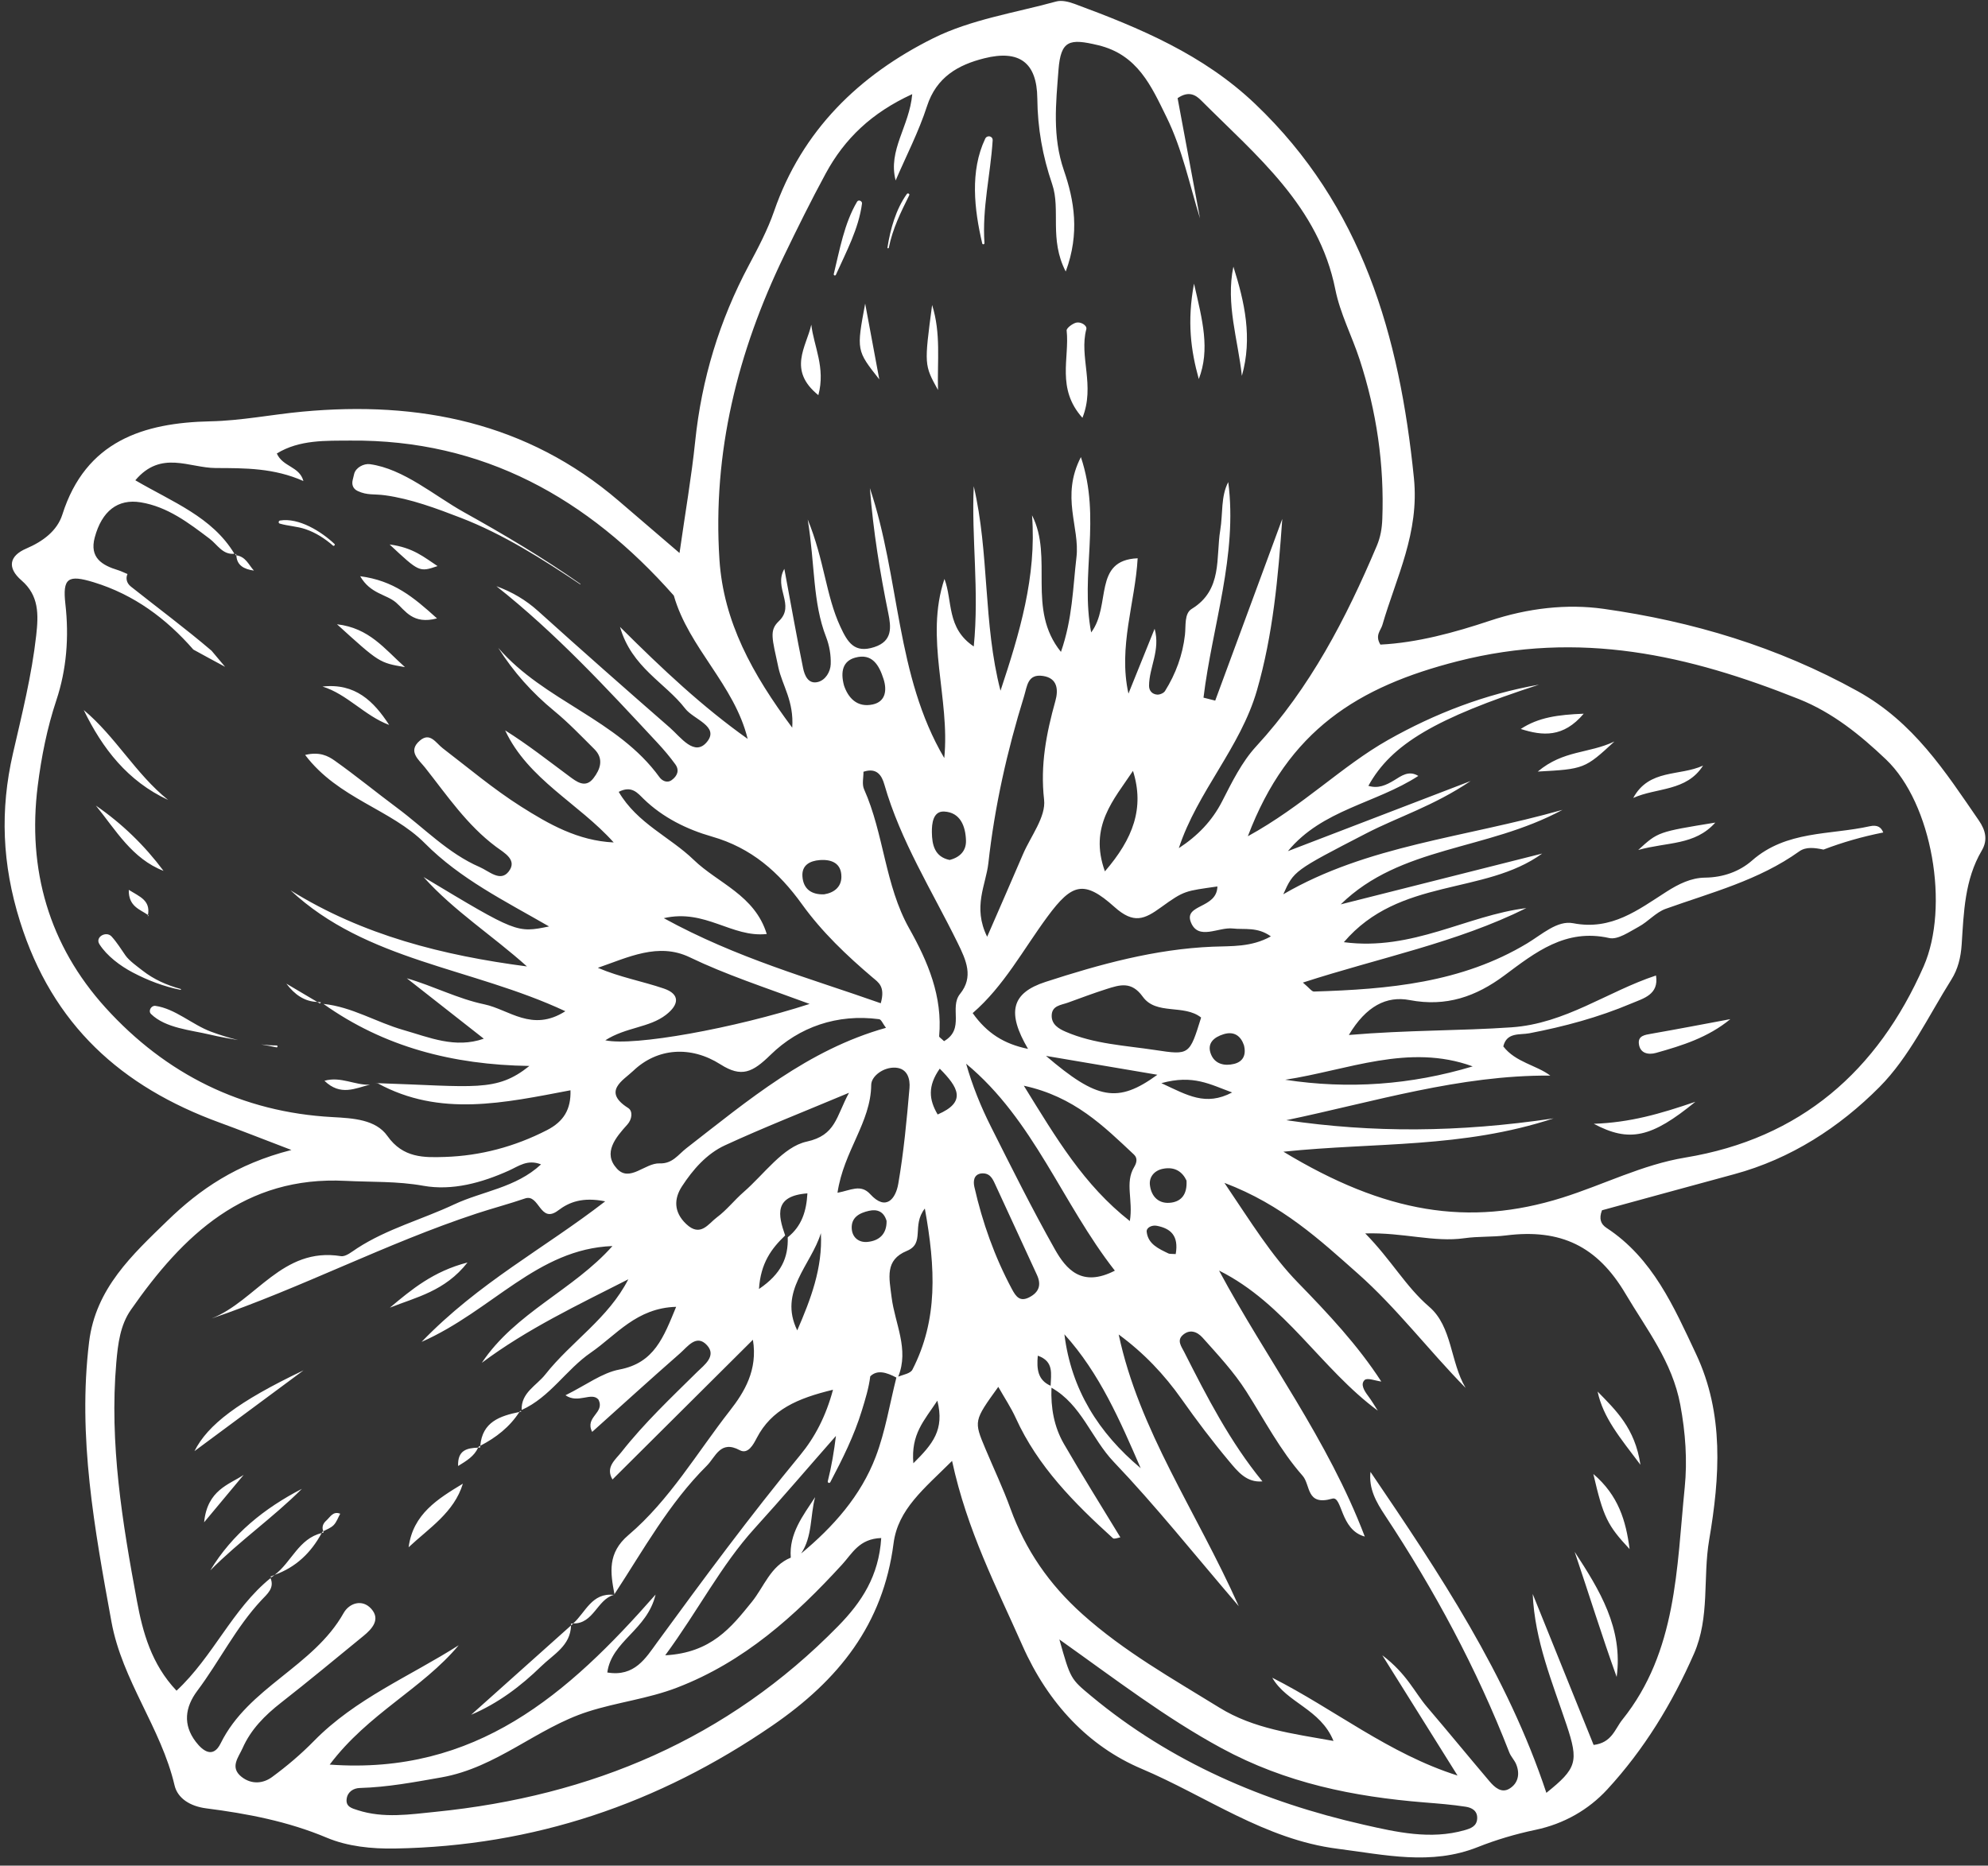 <?xml version="1.0" encoding="UTF-8" standalone="no"?><svg xmlns="http://www.w3.org/2000/svg" xmlns:xlink="http://www.w3.org/1999/xlink" fill="#000000" height="1413.1" preserveAspectRatio="xMidYMid meet" version="1" viewBox="-3.5 -0.7 1505.5 1413.1" width="1505.5" zoomAndPan="magnify"><rect x="-3.5" y="-0.7" width="1505.5" height="1413.1" fill="#333333" stroke="none"/><g id="change1_1"><path d="M 740.328 183.648 C 734.32 158.012 730.91 128.859 742.598 104.34 C 744 101.391 748.453 102.238 748.234 105.66 C 746.543 131.941 740.23 156.762 742.02 183.371 C 742.094 184.461 740.582 184.75 740.328 183.648 Z M 668.559 186.852 C 670.758 172.789 674.902 157.93 683.258 146.219 C 683.918 145.301 685.594 146.109 685.062 147.18 C 678.559 160.289 672.508 172.469 669.582 186.949 C 669.453 187.59 668.453 187.512 668.559 186.852 Z M 627.914 206.82 C 632.434 188.352 635.812 168.602 645.555 152.078 C 646.617 150.281 649.539 151.512 649.285 153.48 C 646.824 172.461 637.305 190.129 629.523 207.422 C 629.059 208.449 627.656 207.879 627.914 206.82 Z M 263.598 362.809 C 263.965 361.301 264.332 359.781 264.699 358.262 C 265.863 353.461 272.004 350.25 276.621 350.879 C 302.125 354.352 325.598 374.879 347.785 387.23 C 378.023 404.059 407.703 421.684 436.035 441.574 C 436.219 441.703 436.023 441.98 435.84 441.855 C 407.363 422.828 377.574 403.898 345.508 391.52 C 327.234 384.461 307.559 377.102 288.094 374.449 C 279.789 373.309 274.684 374.629 267.402 371.219 C 263.871 369.57 262.707 366.48 263.598 362.809 Z M 227.91 400.121 C 221.438 397.91 214.738 397.762 208.305 395.871 C 207.125 395.531 207.395 393.75 208.527 393.559 C 222.863 391.23 239.934 401.961 249.809 411.305 C 250.516 411.973 249.383 413.195 248.652 412.555 C 242.555 407.219 235.625 402.75 227.91 400.121 Z M 205.867 792.605 C 202.02 791.73 198.105 791.125 194.223 790.402 C 198.18 790.859 202.125 791.156 206.016 791.148 C 206.969 791.145 206.789 792.816 205.867 792.605 Z M 156.316 780.738 C 162.859 783.18 169.801 785.316 176.848 787.09 C 169.707 785.848 162.559 784.621 155.488 782.934 C 140.988 779.484 121.832 778.059 110.895 767.355 C 108.492 765.012 111.062 760.734 114.168 761.172 C 129.156 763.281 142.016 775.398 156.316 780.738 Z M 133.184 749.035 C 120.566 746.539 108.281 741.82 96.918 735.824 C 87.664 730.949 77.438 723.383 71.781 714.453 C 68.301 708.973 76.969 704.238 80.969 708.602 C 85.02 713.012 88.141 718.16 91.566 723.055 C 94.289 726.941 100.625 731.465 104.324 734.363 C 113.059 741.211 122.688 745.441 133.336 748.371 C 133.711 748.477 133.562 749.109 133.184 749.035 Z M 1238.789 1108.762 C 1223.129 1087.969 1210.59 1073.148 1206.352 1053.301 C 1220.078 1067.398 1234.699 1080.961 1238.789 1108.762 Z M 1230.578 1172.609 C 1213.828 1154.762 1210.68 1148.371 1203.129 1115.738 C 1222.141 1132 1227.828 1151.199 1230.578 1172.609 Z M 1220.789 1269.469 C 1209.398 1237.809 1199.629 1206.148 1188.98 1174.691 C 1207.781 1203.512 1225.77 1232.578 1220.789 1269.469 Z M 1148.16 551.445 C 1161.551 542.629 1176.48 540.637 1195.82 539.887 C 1180.422 558.133 1164.73 556.746 1148.16 551.445 Z M 1161.031 583.707 C 1180.699 567.273 1199.391 570.266 1219.078 560.938 C 1196.75 581.578 1196.148 581.816 1161.031 583.707 Z M 1237.109 643.105 C 1252.09 629.398 1252.09 629.398 1295.488 622.352 C 1279.922 639.777 1259.16 636.922 1237.109 643.105 Z M 1233.34 603.695 C 1245.391 581.516 1268.441 587.352 1286.211 579.191 C 1273.672 598.906 1250.988 595.73 1233.34 603.695 Z M 1203.461 850.496 C 1231.16 849.504 1253.551 842.996 1280.41 833.82 C 1247.16 861.012 1230.43 864.852 1203.461 850.496 Z M 1246.91 782.301 C 1266.93 778.809 1286.879 774.953 1306.871 771.23 C 1289.93 785.176 1270.32 791.254 1250.578 796.801 C 1244.789 798.43 1238.281 797.227 1237.578 789.59 C 1237.051 783.832 1242.148 783.133 1246.91 782.301 Z M 359.969 1095.738 C 359.492 1095.75 359.035 1095.781 358.566 1095.789 C 358.684 1095.539 358.871 1095.34 358.977 1095.07 C 358.977 1095.07 360.035 1095.781 359.969 1095.738 Z M 343.43 1109.699 C 342.922 1097.641 350.215 1096.078 358.566 1095.789 C 355.66 1102.238 349.914 1105.719 343.43 1109.699 Z M 240.746 1159.41 C 240.926 1159.309 241.125 1159.23 241.309 1159.129 C 241.426 1159.43 241.449 1159.719 241.613 1160.031 C 241.613 1160.031 240.762 1159.422 240.746 1159.41 Z M 254.145 1145.84 C 252.523 1148.77 251.402 1152.191 249.145 1154.488 C 247.086 1156.578 244.023 1157.68 241.309 1159.129 C 240.082 1156.012 241.078 1153.281 243.523 1151.109 C 246.539 1148.441 248.652 1143.629 254.145 1145.84 Z M 430.062 1229.461 C 429.688 1229.789 429.309 1230.129 428.934 1230.469 C 428.945 1229.941 429.062 1229.5 429.047 1228.961 L 429.555 1229.211 C 429.324 1229.09 429.105 1228.98 429.16 1229.012 C 429.691 1229.07 430.086 1228.922 430.59 1228.941 C 430.406 1229.102 430.25 1229.301 430.062 1229.461 Z M 430.59 1228.941 C 439.969 1220.52 444.707 1205.449 461.312 1207.32 C 448.652 1210.828 446.008 1229.328 430.59 1228.941 Z M 461.859 1207.328 C 461.66 1207.301 461.508 1207.352 461.312 1207.32 C 461.457 1207.281 461.566 1207.191 461.715 1207.148 C 461.605 1207.109 461.922 1207.359 461.859 1207.328 Z M 391.441 1068.43 C 390.895 1068.531 390.367 1068.66 389.824 1068.77 C 390.02 1068.461 390.27 1068.219 390.465 1067.91 C 390.367 1067.859 391.527 1068.461 391.441 1068.43 Z M 360.234 1094.359 C 361.742 1076.301 375.094 1071.77 389.824 1068.77 C 382.473 1080.191 372.133 1088.18 360.234 1094.359 Z M 360.035 1095.781 L 358.977 1095.07 C 359.414 1094.852 359.805 1094.578 360.234 1094.359 C 360.191 1094.859 360.059 1095.262 360.035 1095.781 Z M 201.062 1193.578 C 202.301 1193.211 203.305 1192.578 204.492 1192.148 C 203.676 1192.77 202.934 1193.469 202.055 1194 C 202.055 1194 200.957 1193.539 201.062 1193.578 Z M 240.762 1159.422 L 241.613 1160.031 C 241.055 1160.129 240.617 1160.379 240.078 1160.5 C 240.285 1160.121 240.559 1159.809 240.762 1159.422 Z M 240.078 1160.5 C 232.02 1175.441 220.527 1186.398 204.492 1192.148 C 217.195 1182.578 222.723 1164.66 240.078 1160.5 Z M 181.016 1116.43 C 172.57 1126.559 164.125 1136.691 151.082 1152.328 C 153.496 1127.789 169.973 1123.82 181.016 1116.43 Z M 291.742 989.766 C 308.188 975.996 324.625 962.219 350.531 955.555 C 333.465 977.34 311.594 981.828 291.742 989.766 Z M 353.305 1298.109 C 378.516 1275.559 403.723 1253.012 428.934 1230.469 C 428.562 1245.781 415.75 1252.262 406.371 1261.379 C 390.785 1276.539 373.699 1289.441 353.305 1298.109 Z M 225.102 1127 C 203.266 1148.828 177.781 1166.531 155.762 1188.73 C 172.438 1161.16 196.715 1141.672 225.102 1127 Z M 347.035 1123.078 C 340.383 1144.91 321.496 1156.66 305.945 1171.238 C 309.266 1146.031 328.09 1134.551 347.035 1123.078 Z M 226.379 1037.23 C 198.938 1057.559 171.5 1077.879 143.77 1098.43 C 153.75 1078.57 176.676 1060.91 226.379 1037.23 Z M 108.41 693.52 C 108.516 693.078 108.496 692.734 108.57 692.32 C 108.707 692.414 108.855 692.496 108.992 692.598 C 108.992 692.598 108.344 693.621 108.41 693.52 Z M 108.57 692.32 C 102.434 688.012 93.758 685.922 94.02 673.301 C 102.285 678.469 110.523 681.211 108.57 692.32 Z M 175.316 418.672 C 175.297 419.16 175.488 419.461 175.504 419.914 C 175.184 419.867 174.988 419.688 174.645 419.66 C 174.645 419.66 175.336 418.637 175.316 418.672 Z M 188.785 431.484 C 181.309 430.445 175.801 427.531 175.504 419.914 C 182.68 420.984 184.816 427.16 188.785 431.484 Z M 282.445 819.723 C 282.449 819.719 282.59 819.852 282.59 819.852 C 281.938 819.891 281.285 820.051 280.633 820.137 C 281.234 819.98 281.84 819.941 282.445 819.723 Z M 242.199 817.906 C 254.492 814.363 265.656 821.531 276.68 820.836 C 265.641 823.496 254.418 829.758 242.199 817.906 Z M 236.777 758.199 C 237.707 758.23 238.539 758.48 239.512 758.406 C 239.512 758.406 238.812 759.371 238.781 759.387 C 238.113 758.992 237.449 758.598 236.777 758.199 Z M 213.359 744.34 C 221.156 748.965 228.957 753.59 236.777 758.199 C 227.016 757.902 219.504 752.516 213.359 744.34 Z M 291.547 411.707 C 309.555 414.02 317.984 421.645 327.859 428.07 C 314.02 432.719 314.02 432.719 291.547 411.707 Z M 291.207 548.398 C 272.645 541.445 259.332 525.008 240.727 519.312 C 265.504 516.559 279.562 530.445 291.207 548.398 Z M 303.176 504.602 C 283.773 501.281 283.773 501.281 251.703 472.137 C 276.145 474.98 287.539 490.617 303.176 504.602 Z M 269.266 435.746 C 294.652 439.113 309.379 451.383 327.445 467.695 C 309.152 472.52 303.484 461.797 296.465 455.723 C 289.027 449.289 277.055 449.246 269.266 435.746 Z M 69.109 609.48 C 88.883 623.102 105.934 639.617 120.352 658.926 C 96.469 649.668 84.223 628.051 69.109 609.48 Z M 59.922 537.102 C 84.035 557.207 99.254 585.5 123.816 605.199 C 93.262 591.016 74.098 566.352 59.922 537.102 Z M 706.836 294.699 C 696.355 275.691 696.355 275.691 702.387 230.301 C 709.172 252 706.242 272.48 706.836 294.699 Z M 651.688 229.25 C 655.062 247.359 658.367 265.109 662.383 286.648 C 645.074 264.711 645.074 264.711 651.688 229.25 Z M 610.891 245.199 C 612.801 261.691 621.82 277.738 616.234 298.602 C 592.727 279.551 607.145 262.039 610.891 245.199 Z M 904.34 286.398 C 898.316 264.73 895.371 242.891 900.715 214.121 C 907.199 242.219 912.969 263.898 904.34 286.398 Z M 936.961 284.012 C 934.086 256.73 924.621 229.539 930.539 201.262 C 939.039 228.109 945.125 255.172 936.961 284.012 Z M 804.262 249.648 C 804.062 247.859 808.578 244.461 811.41 243.699 C 814.836 242.781 819.938 245.75 819.156 248.66 C 813.609 269.441 825.98 291.398 816.227 315.762 C 796.312 293.57 806.562 270.488 804.262 249.648 Z M 969.766 817.137 C 1016.891 809.953 1063.27 789.316 1111.75 807.016 C 1065 821.039 1017.68 824.48 969.766 817.137 Z M 1453.23 731.348 C 1418.41 810.543 1359.988 861.676 1272.82 876.062 C 1240.16 881.449 1210.77 896.691 1179.57 906.48 C 1108.648 928.727 1045.23 918.117 968.426 871.633 C 1038.621 864.352 1103.68 869.18 1173.02 846.402 C 1100.578 857.141 1035.719 857.355 970.617 847.77 C 1036.988 833.855 1101.922 813.512 1170.52 813.988 C 1160.172 806.102 1144.25 803.98 1134.941 791.883 C 1137.512 780.953 1147.539 783.297 1154.621 781.938 C 1181.141 776.848 1207.078 769.871 1231.922 759.355 C 1241 755.516 1252.93 752.703 1250.578 738.168 C 1213.82 750.273 1182.051 774.609 1141.121 777.43 C 1101.871 780.137 1062.809 779.43 1017.98 783.223 C 1031.109 761.207 1046.602 753.469 1064 756.789 C 1091.738 762.086 1114.27 754.133 1135.781 738.113 C 1159.211 720.66 1182.141 702.371 1215.16 709.797 C 1221.691 711.266 1230.441 705.039 1237.539 701.203 C 1244.699 697.34 1250.469 690.332 1257.922 687.668 C 1292.539 675.273 1328.34 666.141 1359.039 644.172 C 1364.23 640.457 1370.82 641.445 1377.441 642.801 C 1391.969 637.238 1407 632.965 1422.41 629.902 C 1422.512 629.887 1422.59 629.91 1422.691 629.895 C 1421.191 626.023 1418.391 623.809 1412.43 625.133 C 1382.219 631.855 1349.32 628.238 1323.352 651.062 C 1313.84 659.422 1301.398 663.895 1287.73 664.047 C 1277.078 664.164 1267.641 668.887 1258.48 674.734 C 1237.078 688.398 1216.961 704.246 1187.828 698.574 C 1175.879 696.246 1164.211 707.078 1153.121 713.766 C 1103.371 743.77 1047.77 748.602 991.566 750.328 C 989.879 750.383 988.098 747.629 983.164 743.531 C 1041.059 724.723 1099.461 713.41 1152.379 687.109 C 1107.129 692.695 1066.18 719.785 1014.191 712.938 C 1056.328 663.555 1120.449 677.637 1164.398 645.805 C 1114.039 658.508 1062.93 671.402 1011.828 684.293 C 1057.199 639.898 1121.941 643.863 1179.77 612.695 C 1104.801 633.93 1032.148 639.512 968.32 676.648 C 976.32 658.859 976.316 658.852 1031.328 630.43 C 1055.5 617.941 1081.922 609.918 1110.199 590.867 C 1059.969 610.145 1015.891 627.062 971.816 643.98 C 997.801 612.434 1038.371 607.91 1070.578 587.016 C 1063.262 582.488 1057.449 587.184 1052.41 590.242 C 1046.078 594.09 1040.16 596.766 1032.77 594.52 C 1050.18 562.82 1084.078 543.188 1162.012 517.871 C 1121.48 524.961 1083.148 539.699 1047.672 559.766 C 1012.5 579.66 983.449 609.629 941.484 632.707 C 971.922 552.23 1025.121 519.332 1100.289 500.156 C 1193.102 476.48 1275.289 495.484 1358.781 528.801 C 1384.309 538.984 1405.301 556.023 1424.699 574.465 C 1459.828 607.875 1473.039 686.285 1453.23 731.348 Z M 1227.469 979.195 C 1243.422 1006.148 1262.891 1030.672 1268.98 1063.34 C 1272.93 1084.52 1274.379 1105.57 1272.32 1126 C 1266.172 1186.988 1266.512 1250.27 1225.051 1301.898 C 1219.488 1308.82 1217.191 1319.32 1203.34 1320.969 C 1188.09 1283.16 1172.648 1244.891 1157.211 1206.621 C 1158.75 1241.949 1172.059 1273.512 1182.852 1305.801 C 1192.148 1333.629 1190.66 1338.73 1167.559 1357.25 C 1137.84 1267.77 1086.488 1190.891 1034.359 1114.141 C 1032.93 1126.891 1038.672 1136.98 1045.359 1147.078 C 1082.809 1203.711 1114.828 1263.211 1139.449 1326.578 C 1140.699 1329.809 1143.41 1332.461 1144.719 1335.68 C 1147.699 1343.031 1146.18 1350.129 1139.5 1354.129 C 1133.512 1357.711 1128.379 1353.078 1124.57 1348.609 C 1108.68 1329.91 1093.148 1310.898 1077.211 1292.238 C 1067.789 1281.219 1062 1267.211 1043.301 1253.039 C 1065.129 1287.949 1082.711 1316.039 1100.281 1344.141 C 1048.129 1327.629 1006.941 1293.82 959.973 1270.059 C 971.082 1289.27 996.391 1293.52 1006.352 1317.941 C 975.352 1312.398 945.84 1308.73 919.965 1292.73 C 884.332 1270.711 847.848 1250.309 816.156 1221.871 C 790.887 1199.191 773.09 1173.301 761.699 1141.922 C 756.129 1126.559 749.078 1111.738 742.754 1096.66 C 733.902 1075.559 733.926 1075.551 752.5 1049.75 C 757.266 1058.16 762.172 1065.488 765.77 1073.41 C 782.453 1110.109 810.113 1137.871 839.309 1164.379 C 840.227 1165.211 842.848 1164.172 844.93 1163.711 C 830.625 1140.148 815.977 1116.789 802.184 1092.93 C 794.68 1079.949 792.168 1065.41 792.773 1050.41 C 815.48 1063.109 822.93 1088.75 839.957 1106.602 C 871.645 1139.82 900.324 1175.91 934.605 1215.879 C 902.152 1143.32 859.188 1082.98 843.676 1010.09 C 862.77 1024.121 878.176 1040.391 891.32 1059.031 C 902.695 1075.16 914.625 1090.961 927.297 1106.09 C 933.672 1113.691 940.445 1122.469 952.52 1121.34 C 928.043 1091.469 910.523 1057.391 893.211 1023.191 C 891.203 1019.219 887.617 1014.73 892.055 1010.648 C 897.375 1005.75 903.09 1007.871 907.262 1012.539 C 918.895 1025.57 930.812 1038.289 940.305 1053.191 C 954.059 1074.781 965.848 1097.691 982.953 1117.078 C 989.16 1124.121 985.445 1140.172 1005.41 1134.422 C 1013.16 1132.191 1011.219 1158.059 1030.039 1163.129 C 1002.039 1089.5 955.59 1028.66 919.68 961.672 C 969.77 986.645 996.922 1036.09 1039.898 1067.77 C 1037.449 1064 1035.191 1060.102 1032.5 1056.52 C 1029.641 1052.738 1026.551 1047.719 1029.941 1044.57 C 1032.012 1042.648 1038.211 1045.18 1042.551 1045.711 C 1024.672 1018.109 1002.262 994.262 979.473 970.855 C 959.094 949.918 944.098 925.355 923.742 895.242 C 967.504 911.785 996.309 938.727 1024.781 963.934 C 1054.191 989.965 1078.309 1021.98 1106.391 1050.539 C 1094.711 1030.84 1096.328 1004.121 1078.84 989.098 C 1060.969 973.75 1050.359 953.883 1030.398 933.531 C 1059.102 932.641 1082.262 940.461 1105.602 937.145 C 1115.969 935.672 1126.641 936.352 1137.039 935.047 C 1178.5 929.824 1206.211 943.273 1227.469 979.195 Z M 1105.719 1385.512 C 1079.852 1392.949 1053.828 1386.969 1029.281 1381.391 C 953.543 1364.199 883.191 1334.129 822.742 1283.828 C 807.281 1270.961 807.203 1271.059 798.754 1241.07 C 841.77 1271.621 879.188 1300.422 921.449 1323.359 C 970.355 1349.898 1021.422 1360.148 1075.148 1364.512 C 1085.629 1365.352 1096.148 1366.16 1106.531 1367.781 C 1110.941 1368.461 1115.52 1370.75 1115.16 1376.809 C 1114.82 1382.73 1109.969 1384.281 1105.719 1385.512 Z M 739.445 888.109 C 745.914 887.441 748.008 891.738 749.918 895.855 C 760.59 918.836 771.098 941.891 781.746 964.887 C 785.273 972.508 783.375 978.074 775.965 981.91 C 768.824 985.609 765.812 981.285 762.828 975.715 C 749.73 951.242 740.508 925.34 734.395 898.348 C 733.465 894.234 733.742 889.012 739.445 888.109 Z M 792.133 1048.922 C 782.336 1044.629 781.504 1036.23 782.414 1026.141 C 794.922 1030.48 792.328 1040.211 792.133 1048.922 Z M 860.328 1111.328 C 828.523 1084.699 807.734 1051.781 802.566 1009.941 C 829.297 1039.469 844.73 1075.449 860.328 1111.328 Z M 840.773 961.738 C 815.754 974.578 803.93 960.797 795.266 945.43 C 778.145 915.047 762.562 883.781 746.887 852.602 C 739.273 837.449 732.891 821.676 728.145 804.992 C 779.508 847.594 800.73 910.594 840.773 961.738 Z M 711.418 787.906 C 709.262 785.793 707.645 784.906 707.711 784.176 C 710.402 754.086 699.277 727.867 685.031 702.512 C 666.582 669.676 665.992 631.031 650.84 597.078 C 649.141 593.27 650.469 588.109 650.398 583.848 C 660.691 580.438 664.324 586.895 666.219 593.5 C 678.492 636.355 702.27 673.883 721.68 713.391 C 728.227 726.711 733.941 739.219 723.539 752.117 C 715.113 762.562 727.492 778.594 711.418 787.906 Z M 706.578 843.441 C 699.969 832.207 698.891 821.977 708.164 808.727 C 722.211 822.875 728.801 833.91 706.578 843.441 Z M 688.176 1107.629 C 686.324 1085.422 696.086 1075.719 706.352 1060.199 C 711.91 1082.281 702.871 1093.07 688.176 1107.629 Z M 676.719 1041.988 C 685.148 1021.328 674.203 1001.77 671.715 981.977 C 669.832 966.984 666.477 953.68 683.234 946.77 C 697.305 940.969 686.637 927.699 696.875 914.672 C 704.996 959.582 706.938 998.793 687.469 1036.719 C 686.008 1039.57 680.777 1040.48 676.719 1041.988 Z M 659.691 1102.641 C 648.398 1132.359 627.547 1155.738 603.219 1175.949 C 611.824 1162.949 609.988 1147.5 613.773 1133.281 C 604.535 1147.449 593.926 1160.922 595.352 1179.102 C 597.965 1178.059 600.574 1177.012 603.203 1175.961 L 603.199 1175.961 C 600.578 1177.012 597.965 1178.059 595.352 1179.102 C 579.922 1185.41 575.18 1201.141 565.77 1212.738 C 550.336 1231.781 535.266 1251.18 500.266 1253.078 C 525.566 1218.68 542.43 1185.02 568.074 1156.801 C 588.934 1133.84 609.039 1110.199 629.547 1086.91 C 628.129 1098.48 626.223 1109.98 623.398 1121.148 C 623.07 1122.449 624.707 1123.059 625.324 1121.879 C 634.629 1104.148 643.289 1086.891 649.18 1067.672 C 651.719 1059.391 654.457 1050.559 655.543 1041.781 C 660.844 1036.559 667.852 1038.77 675.32 1042.711 C 670.246 1062.762 666.984 1083.469 659.691 1102.641 Z M 631.305 1230.879 C 547.504 1316.5 444.168 1359.75 326.555 1371.609 C 307.09 1373.57 287.059 1376.719 267.5 1370.41 C 263.023 1368.969 258.152 1367.84 259.039 1361.68 C 259.816 1356.289 264.359 1353.711 268.938 1353.578 C 289.879 1353 310.098 1349.191 330.742 1345.551 C 372.676 1338.172 402.836 1308.25 441.684 1295.762 C 463.977 1288.59 487.121 1286.059 509.254 1277.539 C 560.055 1258 598.562 1223.27 634.246 1184.289 C 641.934 1175.891 647.121 1164.801 663.848 1164.25 C 662.043 1193.07 649.004 1212.789 631.305 1230.879 Z M 234.25 1317.969 C 224.504 1327.922 213.73 1337.059 202.5 1345.301 C 195.719 1350.281 186.977 1351.02 179.547 1345.238 C 170.211 1337.961 177.188 1330.262 180.195 1323.441 C 186.449 1309.25 197.082 1298.551 209.281 1289.012 C 230.387 1272.512 250.992 1255.371 271.742 1238.41 C 278.445 1232.941 284.766 1225.82 277.652 1217.859 C 270.816 1210.211 260.957 1213.531 256.723 1221.059 C 233.832 1261.738 184.555 1277.211 163.629 1319.719 C 157.973 1331.211 150.363 1325.879 144.781 1318.59 C 134.801 1305.551 136.656 1292.32 145.938 1279.93 C 162.738 1257.5 175.148 1231.98 194.469 1211.32 C 198.848 1206.641 204.535 1202.18 201.371 1194.621 C 172.453 1218.012 158.027 1253.969 130.191 1279.879 C 111.102 1259.762 104.57 1235.371 100.254 1212.172 C 89.168 1152.609 79.273 1092.672 84.566 1031.391 C 85.82 1016.91 87.598 1002.93 95.594 991.445 C 135.07 934.758 181.871 889.812 258.188 893.723 C 277.84 894.727 297.246 893.883 317.094 897.441 C 338.945 901.359 361.316 895.211 381.953 885.902 C 389.293 882.59 395.945 877.203 406.23 881.238 C 387.113 899.012 361.883 901.48 340.371 911.578 C 316.105 922.969 289.836 929.961 267.039 944.734 C 263.148 947.254 258.379 951.34 254.648 950.738 C 210.227 943.586 190.465 984.582 156.719 997.98 C 225.027 974.711 288.934 941.035 357.359 918.484 C 369.543 914.473 381.977 911.211 394.105 907.047 C 405.043 903.289 405.297 926.648 419.238 916.09 C 427.559 909.789 437.598 905.82 454.82 909.23 C 408.488 945.09 359.145 970.691 315.777 1015.68 C 369.27 992.082 403.316 945.234 460.301 943.094 C 430.707 976.469 386.793 993.453 361.371 1031.551 C 395.734 1005.859 434.172 987.688 472.312 968.27 C 457.242 997.867 429.125 1015.422 409.449 1040.371 C 402.75 1048.859 391.023 1054.148 391.551 1067.25 C 413.082 1057.578 425.227 1036.66 443.93 1023.809 C 463.102 1010.629 478.488 989.957 508.543 989.133 C 498.98 1012.289 492.012 1031.629 465.559 1036.629 C 452.434 1039.109 440.57 1048.281 424.734 1056.109 C 434.332 1062.762 444.363 1053.34 449.645 1059.309 C 455.016 1069.57 439.07 1072.301 444.945 1083.852 C 467.492 1063.621 489.363 1043.719 511.598 1024.238 C 517.246 1019.289 523.926 1009.551 531.883 1018.191 C 539.453 1026.41 529.523 1033.461 524.562 1038.359 C 504.703 1057.98 484.398 1077.141 467.102 1099.148 C 462.457 1105.059 454.824 1110.559 460.328 1119.91 L 566.676 1014.078 C 570.465 1037.039 560.145 1053.801 549.262 1067.73 C 524.297 1099.68 503.574 1135.52 472.387 1162.031 C 456.395 1175.629 458.73 1190.422 461.816 1206.781 C 483.754 1173.281 503.086 1137.949 531.793 1109.441 C 538.367 1102.922 541.98 1089.77 556.688 1097.711 C 562.996 1101.121 567.086 1093.289 569.516 1088.602 C 580.75 1066.922 600.324 1058.48 627.328 1051.93 C 621.898 1072.141 613.531 1088.039 602.438 1101.488 C 564.543 1147.441 529.234 1195.281 494.125 1243.34 C 485.621 1254.98 477.113 1269.602 456.41 1266.09 C 459.688 1242.109 486.566 1234.121 492.965 1207.07 C 426.578 1282.66 356.875 1343.91 246.18 1335.852 C 275.418 1297.02 316.211 1278.59 343.855 1245.469 C 306.824 1269.051 265.676 1285.891 234.25 1317.969 Z M 76.422 762.559 C 33.703 715.398 17.051 657.984 25.082 594.461 C 27.852 572.539 32.113 550.91 39.203 529.594 C 46.93 506.355 48.844 481.777 46.027 456.883 C 43.793 437.156 47.887 434.332 67.477 440.324 C 97.973 449.656 122.402 467.809 142.926 491.305 C 150.918 495.695 158.922 500.066 166.965 504.367 C 163.543 500.316 160.125 496.262 156.727 492.191 C 136.98 475.324 115.98 459.762 95.645 443.602 C 92.121 440.805 91.684 437.016 93.059 434.086 C 90.648 433.164 88.457 431.938 85.934 431.172 C 73.797 427.48 64.086 421.75 68.262 406.309 C 73.648 386.398 85.691 376.941 103.059 379.781 C 123.43 383.121 139.367 395.352 155.227 407.336 C 161.188 411.84 165.082 419.645 174.004 418.734 C 157.188 390.828 127.219 379.609 98.98 363.078 C 118.52 340 139.707 353.738 159.867 353.801 C 182.219 353.871 203.926 353.73 226.285 363.648 C 223.188 352.371 210.73 353.121 206.129 342.781 C 223.422 332.199 243.34 333.172 261.914 333.012 C 362.453 332.129 441.734 376.711 506.789 450.426 C 518.137 490.141 552.613 517.82 562.707 558.953 C 528.66 534.766 498.609 506.605 466.027 474.137 C 474.867 504.988 500.281 516.348 515.371 535.98 C 521.742 544.266 541.395 549.371 532.012 561.078 C 522.531 572.906 511.93 557.551 503.723 550.395 C 470.301 521.242 437.012 491.926 404.094 462.207 C 394.695 453.727 384.336 447.656 372.438 443.309 C 417.344 478.82 455.875 520.508 494.516 562.074 C 499.273 567.191 503.82 572.57 507.918 578.223 C 511.238 582.797 509.383 587.113 505.164 590.16 C 501.535 592.781 497.73 590.477 495.926 587.98 C 464.211 544.121 408.551 530.324 373.812 489.977 C 385.449 508.387 399.531 524.086 416.152 537.758 C 426.957 546.637 436.691 556.848 446.629 566.742 C 454.039 574.125 451.035 582.145 445.859 588.816 C 439.77 596.66 433.066 591.328 427.641 587.312 C 411.742 575.539 396.211 563.277 379.039 552.508 C 396.434 589.672 434.742 607.785 461.238 637.387 C 434.117 636.129 412.012 623.48 390.902 610.098 C 370.223 596.98 351.332 581.023 331.828 566.086 C 326.543 562.035 322.242 553.652 314.516 560.207 C 304.914 568.348 313.727 574.785 318.453 580.77 C 335.082 601.828 350.172 624.266 372.109 640.645 C 378.285 645.254 388.68 650.637 381.625 659.547 C 375.32 667.516 366.836 659.105 359.801 656.059 C 335.762 645.652 317.863 626.562 297.293 611.262 C 281.406 599.441 266.082 586.852 249.938 575.41 C 244.938 571.867 238.473 568.465 227.578 571.117 C 252.715 604.305 292.531 612.137 318.27 638.051 C 345.102 665.07 378.684 681.629 412.305 701.016 C 387.84 706.02 387.84 706.02 317.254 663.594 C 340.273 689.293 369.562 707.949 395.559 731.309 C 332.023 722.988 271.312 707.781 216.531 673.656 C 274.004 727.359 353.477 731.988 424.629 765.227 C 399.469 781.379 381.957 763.918 363.285 760.012 C 343.051 755.781 324.609 746.062 304.582 740.285 C 323.723 755.309 342.867 770.336 362.871 786.039 C 341.168 793.645 321.613 785.055 301.871 779.414 C 281.496 773.594 262.988 761.906 241.457 759.695 C 287.207 792.227 339.168 805.824 397.402 806.688 C 372.305 826.809 355.891 822.129 282.449 819.719 L 282.59 819.852 C 329.668 845.539 378.172 834.672 428.523 825.113 C 428.969 839.535 423.41 848.789 410.652 855.332 C 386.293 867.828 360.391 874.742 333.383 875.602 C 317.688 876.102 301.766 876.555 289.859 859.688 C 281.113 847.293 264.074 846.266 248.367 845.426 C 179.688 841.762 121.918 812.777 76.422 762.559 Z M 635.656 518.52 C 632.789 507.848 634.902 500.016 644.008 497.453 C 657.078 493.77 662.281 503.285 665.594 513.586 C 668.312 522.043 667.188 530.723 657.492 532.855 C 645.391 535.52 638.703 527.582 635.656 518.52 Z M 604.18 663.195 C 603.539 654.551 609.871 651.332 617.25 650.758 C 626.219 650.059 633.723 653.094 633.684 663.414 C 633.656 671.109 628.199 675.508 620.535 676.707 C 611.094 677.008 604.883 672.766 604.18 663.195 Z M 663.496 759.191 C 609.359 740.055 554.797 725.227 499.176 694.75 C 530.707 687.477 550.566 709.645 577.148 706.742 C 568.09 677.25 540.223 668.336 521.824 650.551 C 503.859 633.184 479.105 623.023 465.043 599.074 C 474.887 594.012 479.418 600.043 483.797 604.312 C 498.477 618.625 516.867 627.574 535.578 632.926 C 565.645 641.523 586.332 659.891 603.867 684.246 C 618.953 705.203 637.645 722.98 657.301 739.68 C 661.66 743.383 667.098 746.426 663.496 759.191 Z M 499.246 748.059 C 483.055 742.527 466 739.527 449.25 732.348 C 472.051 724.488 495.02 712.898 518.84 724.375 C 545.969 737.445 574.473 746.738 609.617 759.707 C 552.551 778.203 476.434 791.977 454.891 787.242 C 470.73 777.191 488.156 777.773 500.812 767.98 C 511.062 760.051 511.406 752.211 499.246 748.059 Z M 516.328 868.973 C 509.984 873.898 505.77 880.852 496.008 880.484 C 484.93 880.07 473.363 895.098 463.645 884.418 C 452.812 872.516 462.746 860.84 471.605 851.047 C 475.234 847.031 475.844 840.828 472.23 838.547 C 452.281 825.941 468.555 817.547 476.062 810.371 C 494.254 792.992 519.598 791.172 542.117 805.496 C 558.094 815.656 566.359 811.637 580.051 798.25 C 601.613 777.164 630.582 767.039 662.277 771.27 C 663.871 771.477 665.062 774.691 667.43 777.812 C 608.383 794.348 562.984 832.742 516.328 868.973 Z M 607.359 864.008 C 589.523 867.91 575.266 888.621 559.68 902.164 C 552.672 908.254 546.855 915.812 539.461 921.309 C 532.914 926.164 527.004 936.734 516.113 926.363 C 506.605 917.312 506.855 907.23 512.934 897.898 C 521.207 885.199 531.625 873.215 545.449 866.828 C 574.598 853.371 604.551 841.652 639.441 827.008 C 629.57 845.242 629.535 859.16 607.359 864.008 Z M 618.152 933.336 C 619.551 959.652 610.461 983.445 600.246 1006.969 C 585.84 977.508 610.746 957.531 618.152 933.336 Z M 607.945 903.191 C 607.199 916.645 603.695 927.98 593.047 936.461 C 593.52 951.805 588.32 964.066 571.27 975.621 C 572.547 955.93 580.734 944.996 591.094 935.074 C 585.629 919.512 582.543 905.09 607.945 903.191 Z M 667.898 924.051 C 668.082 933.762 662.57 939.094 653.41 939.969 C 647.012 940.578 641.984 936.715 641.527 930.051 C 640.934 921.434 647.258 918.059 654.516 916.418 C 661.012 914.953 665.828 917.051 667.898 924.051 Z M 655.512 903.789 C 648.281 895.867 640.715 900.93 630.73 902.734 C 635.434 871.004 655.969 849.543 656.27 820.977 C 656.336 814.441 665.543 807.383 674.758 807.988 C 683.879 808.59 685.82 816.777 685.254 823.398 C 683.176 847.664 680.891 871.992 676.75 895.965 C 674.824 907.117 667.555 916.988 655.512 903.789 Z M 728.031 636.027 C 728.238 643.715 723.445 648.703 715.633 650.656 C 704.215 648.285 702.34 639.09 702.203 629.738 C 702.105 623.078 703.094 613.559 711.512 613.984 C 723.773 614.605 727.738 625.148 728.031 636.027 Z M 854.5 583.184 C 863.348 611.289 854.625 634.508 833.238 659.289 C 820.902 625.125 840.145 604.836 854.5 583.184 Z M 787.184 605.035 C 788.664 618.062 777.047 632.641 771.145 646.43 C 762.805 665.93 754.27 685.348 744.066 708.824 C 732.906 686.23 743.148 669.582 744.98 653.082 C 749.738 610.199 759.172 568.094 771.98 526.793 C 774.402 518.98 774.625 509.594 786.277 511.273 C 797.711 512.93 797.957 522.223 795.746 530.16 C 788.906 554.727 784.188 578.684 787.184 605.035 Z M 914.801 716.355 C 871.133 718.164 829.41 729.664 788.277 743.02 C 762.398 751.422 758.82 766.156 775.023 793.762 C 756.93 790.062 743.949 781.957 733.102 766.648 C 756.734 746.258 771.387 718.441 789.852 693.453 C 808.305 668.473 817.414 665.574 840.441 686.242 C 855.086 699.383 863.184 695.621 875.785 686.488 C 893.602 673.574 894.094 674.262 918.422 670.73 C 918.129 687.758 892.723 683.965 898.387 697.941 C 904.031 711.879 919.199 701.332 930.078 702.57 C 938.934 703.578 948.656 701.164 958.938 708.539 C 943.953 716.852 929.172 715.762 914.801 716.355 Z M 913.555 797.812 C 910.238 789.48 915.891 784.871 923.121 782.641 C 931.406 780.086 936.27 784.309 938.539 791.008 C 940.512 798.844 937.41 803.539 931.109 805.109 C 923.91 806.902 916.555 805.348 913.555 797.812 Z M 875.996 819.707 C 900.234 813.039 912.918 820.727 929.59 826.758 C 909.41 837.316 895.871 828.93 875.996 819.707 Z M 883.773 910.168 C 874.242 911.641 868.332 905.766 867.312 896.836 C 866.641 890.922 870.496 885.969 876.992 884.613 C 886.34 882.672 892.059 887.051 895.031 893.496 C 895.66 903.84 891.195 909.023 883.773 910.168 Z M 872.512 927.746 C 882.941 929.754 889.309 935.148 886.855 949.168 C 883.629 948.926 882.305 949.176 881.328 948.699 C 873.961 945.121 865.93 941.648 864.883 932.348 C 864.508 929.031 868.938 927.055 872.512 927.746 Z M 792.934 768.48 C 793.105 760.895 800.031 760.609 805.199 758.738 C 814.977 755.199 824.711 751.516 834.617 748.375 C 844.602 745.215 853.371 742.363 861.891 754.211 C 872.137 768.461 893.062 759.672 906.102 770.02 C 897.309 798.379 897.281 798.566 871.379 794.633 C 848.547 791.168 825.164 790.113 803.566 780.789 C 798.324 778.527 792.777 775.301 792.934 768.48 Z M 788.621 799.066 C 817.945 804.035 842.406 808.18 872.973 813.359 C 842.914 835.219 827.352 832.191 788.621 799.066 Z M 852.117 924.168 C 817.23 896.789 796.504 861.547 771.836 821.652 C 810.008 829.895 832.332 852.332 855.23 873.793 C 858.391 876.754 857.043 880.5 855.371 883.289 C 848.188 895.281 854.773 908.207 852.117 924.168 Z M 590.199 193.172 C 600.371 172.109 610.734 151.102 621.891 130.559 C 636.074 104.441 656.492 84.719 687.328 70.602 C 685.227 95.051 668.762 112.98 674.766 135.98 C 682.805 117.27 692.266 99.031 698.508 79.738 C 705.641 57.711 722.035 48.422 741.926 43.449 C 768.301 36.859 781.785 46.531 782.051 73.859 C 782.27 96.41 786.02 117.48 793.32 138.84 C 799.906 158.109 790.867 180.422 803.57 204.969 C 814.387 175.891 809.949 150.891 802.207 128.43 C 793.336 102.68 796.16 77.59 798.078 52.352 C 799.805 29.578 806.508 28.379 828.055 33.52 C 858.098 40.68 868.422 64.641 879.914 88.02 C 891.859 112.32 897.227 138.762 905.258 164.73 L 888.285 73.641 C 896.895 67.73 902.238 71.469 906.094 75.328 C 947.992 117.328 995.156 155.379 1007.75 218.621 C 1011.371 236.762 1020.32 253.781 1026.121 271.539 C 1038.949 310.789 1044.898 351.09 1043.309 392.441 C 1043.039 399.48 1041.988 405.969 1039.141 412.727 C 1015.871 467.738 988.727 520.152 947.734 564.68 C 936.895 576.461 929.441 591.723 922.035 606.207 C 914.406 621.121 903.469 632.406 889.219 641.711 C 903.211 599 935.852 565.562 948.336 522.328 C 960.582 479.918 964.453 436.25 967.555 392.352 C 950.629 438.219 933.703 484.09 916.777 529.961 C 913.82 529.215 910.863 528.465 907.902 527.719 C 914.574 473.062 933.824 419.586 926.648 364.449 C 920.938 375.309 922.648 388.352 920.598 400.77 C 917.148 421.656 922.551 446.121 898.973 460.504 C 893.215 464.02 894.652 473.215 893.852 480.207 C 892.105 495.457 886.902 509.711 878.734 522.734 C 877.75 524.301 874.809 525.543 872.875 525.418 C 869.172 525.176 866.648 522.613 866.668 518.684 C 866.73 504.766 875.402 491.82 870.887 475.547 C 863.898 492.863 857.484 508.754 851.07 524.645 C 843.219 489.121 856.188 455.672 858.039 422.152 C 823.898 423.605 838.273 457.844 822.832 478.32 C 814.371 433.789 830.688 392.301 815.055 345.512 C 799.613 375.48 814.387 398.68 811.695 421.375 C 808.961 444.445 808.758 467.773 799.953 493.062 C 773.723 460.656 794.48 421.773 778.051 389.602 C 781.598 436.137 768.52 479.238 754.176 522.477 C 740.934 471.324 745.812 418.555 733.91 367.57 C 732.086 406.848 738.148 446.281 733.926 488.945 C 713.133 475.055 718.062 454.496 711.727 437.789 C 696.641 482.84 716.102 528.09 711.59 573.477 C 674.664 510.746 678.164 437.316 655.246 369.02 C 657.879 402.219 662.93 433.012 669.176 463.652 C 671.344 474.293 672.578 484.855 658.645 489.414 C 643.629 494.328 638.461 486.016 632.832 473.844 C 621.871 450.141 620.859 423.809 608.172 392.738 C 613.793 427.375 611.824 455.387 622.137 481.914 C 624.609 488.281 625.855 495.605 625.594 502.41 C 625.371 508.098 621.703 514.414 615.863 515.871 C 608.531 517.699 605.781 510.793 604.672 505.359 C 599.762 481.309 595.496 457.121 590.477 430.176 C 582.082 444.609 599.07 457.645 586.332 469.77 C 578.906 476.84 581.23 482.707 585.961 504.828 C 588.859 518.387 597.867 530.348 596.449 550.469 C 566.105 509.688 544.406 470.195 541.328 423.152 C 536.023 342.078 555.113 265.809 590.199 193.172 Z M 1495.039 620.703 C 1469.398 583.441 1445.691 546.309 1403.191 522.766 C 1342.57 489.18 1278.109 469.93 1210.91 460.453 C 1183.09 456.535 1153.531 459.883 1124.609 469.523 C 1098.039 478.379 1069.789 486.141 1041.859 487.535 C 1037.578 480.496 1042.121 476.93 1043.352 472.711 C 1053.941 436.238 1071.469 403.012 1067.25 361.328 C 1056.359 253.66 1028.211 155.379 947.035 78.02 C 907.754 40.578 859.633 20.469 810.148 2.211 C 805.871 0.629 800.527 -0.711 796.395 0.422 C 765.086 9.031 731.82 14.02 703.219 28.262 C 647.324 56.102 603.879 97.949 582.703 159.301 C 577.805 173.488 570.625 187.012 563.535 200.328 C 541.277 242.148 527.836 286.449 522.953 333.621 C 520.168 360.531 515.504 387.23 511.098 418.168 C 493.203 402.82 479.094 390.691 464.961 378.59 C 395.578 319.172 313.785 302.871 225.551 311.09 C 202.316 313.25 179.441 317.922 155.832 318.422 C 104.91 319.488 61.359 333.461 43.723 389.031 C 39.789 401.41 28.965 409.406 16.406 414.785 C 3.496 420.316 1.727 429.355 12.777 438.906 C 26.133 450.441 25.691 464.777 23.918 480.59 C 20.508 510.953 13.105 540.391 6.297 570.043 C -3.512 612.766 -1.957 653.758 11.633 697.141 C 36.27 775.781 88.535 822.461 162.828 849.594 C 178.027 855.141 193.074 861.109 217.199 870.328 C 175.605 880.914 147.668 900.227 123.41 923.789 C 96.867 949.57 68.926 975.07 63.973 1015.75 C 55.219 1087.66 68.098 1157.461 80.895 1227.648 C 89.035 1272.281 118.488 1307.961 128.68 1351.551 C 130.992 1361.43 140.484 1367.43 152.664 1369 C 183.824 1373 214.469 1378.82 243.984 1391.238 C 259.684 1397.84 277.828 1399.73 295.672 1399.422 C 400.492 1397.609 494.828 1365.738 581.402 1306.301 C 631.562 1271.859 665.258 1229.738 673.188 1168.281 C 676.52 1142.461 696.172 1127.059 717.496 1105.828 C 728.871 1158.672 751.23 1201.5 770.785 1245.699 C 790.348 1289.898 821.285 1322.199 860.98 1339.012 C 909.98 1359.762 954.344 1392.602 1009.48 1399.609 C 1045.211 1404.148 1080.121 1412.43 1115.539 1398.359 C 1129.641 1392.762 1144.43 1388.398 1159.289 1385.281 C 1180.879 1380.762 1199.5 1370.051 1213.66 1354.68 C 1241.441 1324.539 1262.738 1289.719 1279.301 1251.961 C 1291.52 1224.121 1285.949 1194.34 1290.82 1165.781 C 1298.961 1117.961 1302.23 1070.18 1280.91 1024.859 C 1264.121 989.188 1248.16 952.324 1213.102 929.336 C 1208.762 926.488 1207.211 922.426 1209.68 916 C 1242.48 907.043 1276.141 897.793 1309.828 888.668 C 1352.711 877.055 1389.512 853.125 1419.77 822.691 C 1442.398 799.93 1456.871 768.941 1474.301 741.195 C 1479.172 733.441 1481.422 724.555 1482.059 714.703 C 1483.66 690.402 1484.289 665.598 1497.262 643.574 C 1502 635.539 1500.16 628.145 1495.039 620.703" fill="#ffffff"/></g></svg>